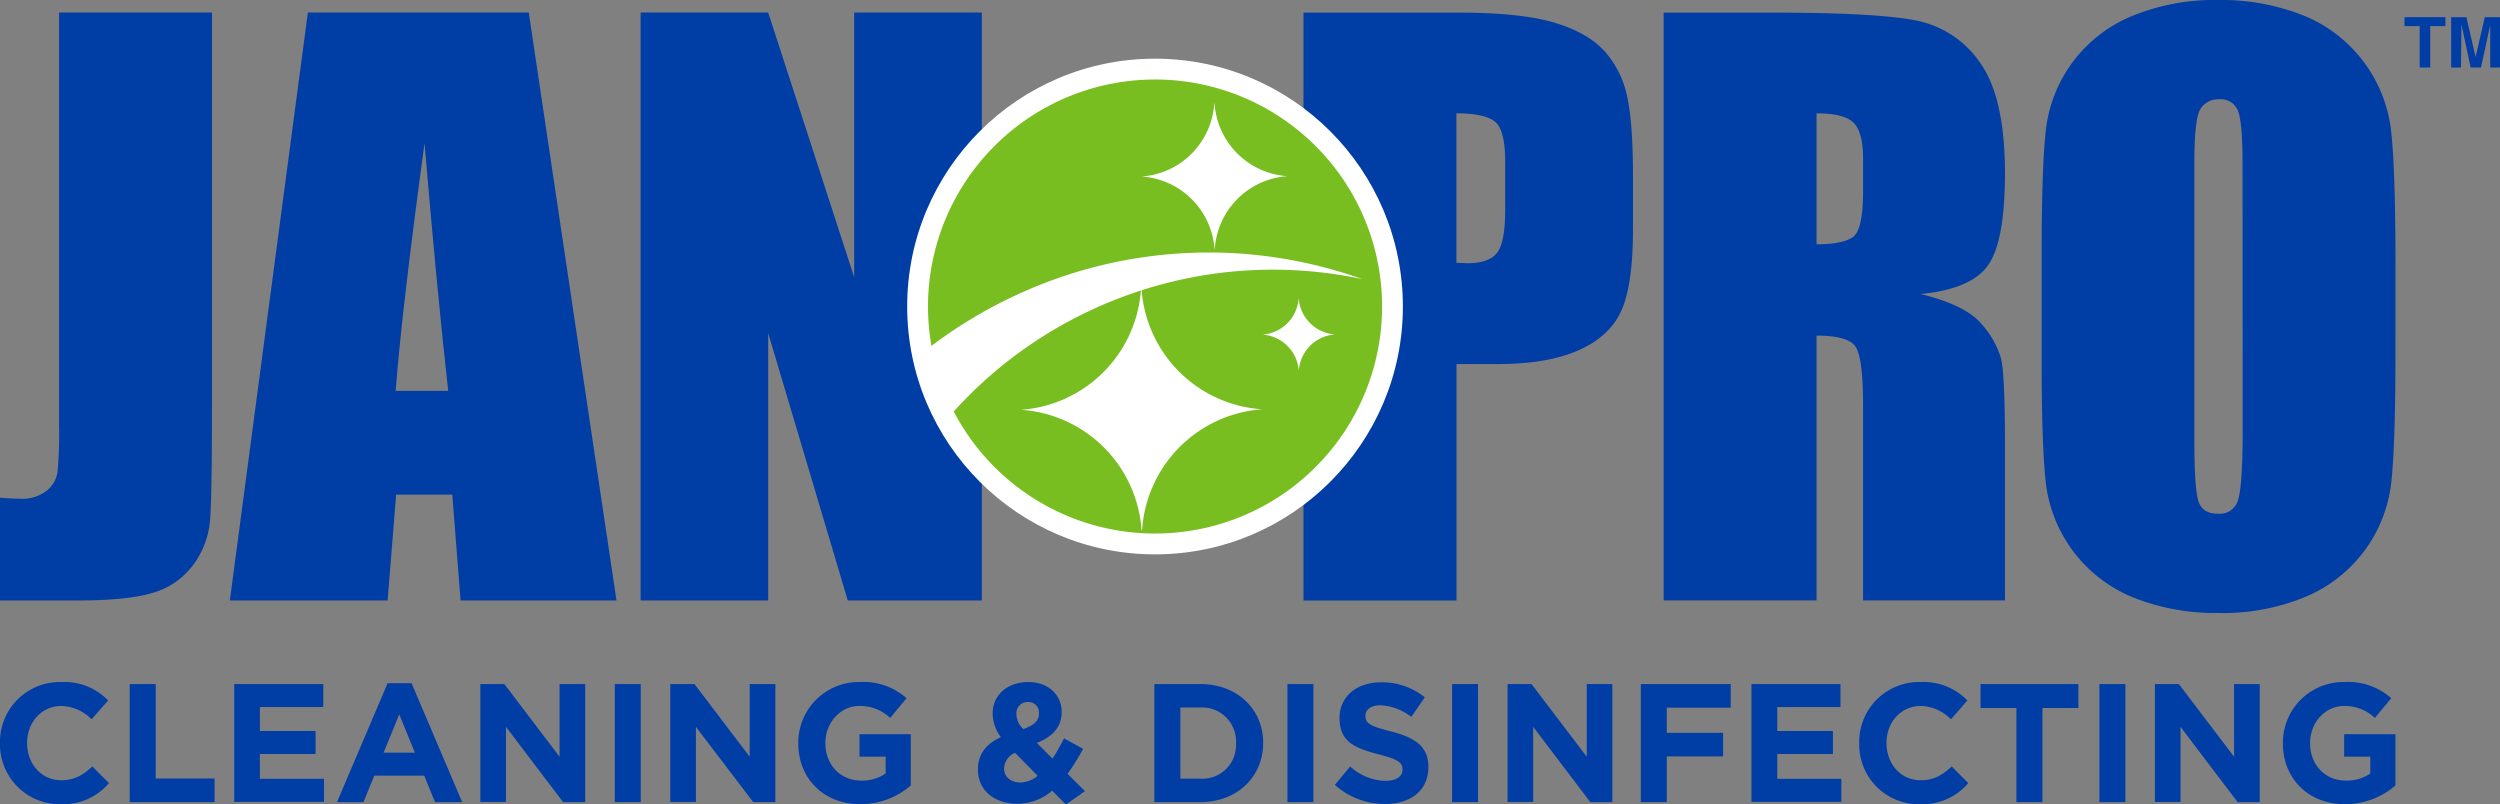 <?xml version="1.0" encoding="UTF-8"?>
<svg xmlns="http://www.w3.org/2000/svg" id="Layer_1" data-name="Layer 1" viewBox="0 0 543.19 174.79">
  <rect x="0" y="0" width="543.19" height="174.79" fill="#808080" stroke="none"/>
  <defs>
    <style>.cls-1{fill:#003da5;}.cls-2{fill:#fff;}.cls-3{fill:#78be21;}</style>
  </defs>
  <path class="cls-1" d="M174.17,184.8v85.36q0,19.18-.4,24.66a18.76,18.76,0,0,1-3.62,9.9,16.57,16.57,0,0,1-8.71,6.12c-3.69,1.15-9.21,1.7-16.62,1.7H128.11V290.21c2,.15,3.51.23,4.41.23a8.66,8.66,0,0,0,5.7-1.73,6.36,6.36,0,0,0,2.41-4.26,93.45,93.45,0,0,0,.32-9.78V184.8Z" transform="translate(-128.11 -182.07)"></path>
  <path class="cls-1" d="M243,184.8l19.06,127.74H228.18l-1.8-23h-12.2l-1.85,23H178.05L195,184.8ZM225.49,267q-2.43-21.8-5.14-53.8-5,36.8-6.27,53.8Z" transform="translate(-128.11 -182.07)"></path>
  <polygon class="cls-1" points="213.33 2.73 213.33 130.46 184.2 130.46 166.91 72.38 166.91 130.46 139.19 130.46 139.19 2.73 166.91 2.73 185.59 60.23 185.59 2.73 213.33 2.73"></polygon>
  <path class="cls-1" d="M411.33,184.81h33.45c9.06,0,16,.7,20.88,2.13s8.52,3.48,11,6.16a21.24,21.24,0,0,1,4.95,9.76q1.31,5.71,1.31,17.72v11.13q0,12.25-2.52,17.84c-1.7,3.77-4.78,6.61-9.29,8.62s-10.38,3-17.63,3h-8.91v51.38H411.33Zm33.22,21.91v32.47c.94,0,1.76.07,2.46.07,3.05,0,5.17-.74,6.36-2.24s1.78-4.61,1.78-9.34V217.2q0-6.54-2-8.5c-1.37-1.31-4.24-2-8.55-2" transform="translate(-128.11 -182.07)"></path>
  <path class="cls-1" d="M489.58,184.81h23.5q23.5,0,31.84,1.82a21.93,21.93,0,0,1,13.55,9.27c3.49,5,5.27,12.92,5.27,23.82,0,9.94-1.26,16.64-3.72,20.05s-7.34,5.49-14.61,6.18c6.57,1.61,11,3.81,13.26,6.54A19.65,19.65,0,0,1,562.9,260q.84,3.42.84,18.86v33.66H532.91v-42.4c0-6.84-.55-11.07-1.62-12.7s-3.9-2.43-8.49-2.43v57.53H489.58Zm33.22,21.91v28.43c3.74,0,6.35-.51,7.86-1.54s2.25-4.35,2.25-10v-7c0-4-.74-6.7-2.19-8s-4.09-1.91-7.92-1.91" transform="translate(-128.11 -182.07)"></path>
  <path class="cls-1" d="M648.58,259.61c0,12.83-.32,21.94-.9,27.27a30.59,30.59,0,0,1-18.6,24.85,46.76,46.76,0,0,1-18.94,3.53,48.32,48.32,0,0,1-18.44-3.34,30.75,30.75,0,0,1-19.05-24.68q-.95-7.87-.94-27.63V237.74q0-19.29.9-27.28a30.49,30.49,0,0,1,18.6-24.85,47.12,47.12,0,0,1,18.93-3.54,48.33,48.33,0,0,1,18.45,3.36,30.78,30.78,0,0,1,19,24.68q.95,7.9,1,27.63Zm-33.22-42.05q0-8.94-1-11.42a4,4,0,0,0-4.08-2.5,4.58,4.58,0,0,0-4,2c-.94,1.35-1.39,5.32-1.39,11.91v59.77q0,11.18.92,13.75c.59,1.75,2,2.62,4.22,2.62a4.1,4.1,0,0,0,4.36-3q.95-3,1-14.3Z" transform="translate(-128.11 -182.07)"></path>
  <circle class="cls-2" cx="250.96" cy="66.6" r="53.85"></circle>
  <path class="cls-3" d="M418.74,219.35a49.33,49.33,0,0,0-88.25,37.88A100.6,100.6,0,0,1,348,246.61a99.18,99.18,0,0,1,76.11-3.89,93,93,0,0,0-47.95,2.42A28.12,28.12,0,0,0,402.34,271a28.14,28.14,0,0,0-26.08,26.25h-.12a28.13,28.13,0,0,0-26.2-26.14A28.11,28.11,0,0,0,376,245.19a96.15,96.15,0,0,0-11.34,4.5,93.27,93.27,0,0,0-29.33,21.79,50.61,50.61,0,0,0,4.07,6.5,49.33,49.33,0,1,0,79.35-58.63Zm-22.17,6.37a16.89,16.89,0,0,0-4.52,10.49H392a17,17,0,0,0-15.83-15.79,17,17,0,0,0,15.77-15.87H392a17,17,0,0,0,15.83,15.8A16.87,16.87,0,0,0,396.57,225.72Zm16,31.7a8.38,8.38,0,0,0-2.26,5.24h0a8.49,8.49,0,0,0-7.91-7.89,8.48,8.48,0,0,0,7.88-7.93h0a8.51,8.51,0,0,0,7.91,7.9A8.44,8.44,0,0,0,412.55,257.42Z" transform="translate(-128.11 -182.07)"></path>
  <path class="cls-1" d="M128.11,343.6v-.07a13,13,0,0,1,13.38-13.27,13.2,13.2,0,0,1,10.11,4L148,338.36a9.45,9.45,0,0,0-6.56-2.9c-4.32,0-7.44,3.59-7.44,8v.08c0,4.39,3,8.06,7.44,8.06,2.93,0,4.73-1.17,6.74-3l3.6,3.63a13.12,13.12,0,0,1-10.52,4.58A13,13,0,0,1,128.11,343.6Z" transform="translate(-128.11 -182.07)"></path>
  <path class="cls-1" d="M156.29,330.7h5.65v20.52h12.79v5.13H156.29Z" transform="translate(-128.11 -182.07)"></path>
  <path class="cls-1" d="M179,330.7h19.35v5H184.58v5.2h12.1v5h-12.1v5.39h13.93v5H179Z" transform="translate(-128.11 -182.07)"></path>
  <path class="cls-1" d="M212.33,330.51h5.2l11,25.84h-5.9l-2.35-5.75H209.43l-2.35,5.75h-5.75Zm5.93,15.1-3.4-8.32-3.41,8.32Z" transform="translate(-128.11 -182.07)"></path>
  <path class="cls-1" d="M232.48,330.7h5.21l12,15.79V330.7h5.57v25.65h-4.8L238.05,340v16.31h-5.57Z" transform="translate(-128.11 -182.07)"></path>
  <path class="cls-1" d="M261.69,330.7h5.64v25.65h-5.64Z" transform="translate(-128.11 -182.07)"></path>
  <path class="cls-1" d="M273.75,330.7H279l12,15.79V330.7h5.58v25.65h-4.81L279.32,340v16.31h-5.57Z" transform="translate(-128.11 -182.07)"></path>
  <path class="cls-1" d="M301.56,343.6v-.07A13.17,13.17,0,0,1,315,330.26a14.08,14.08,0,0,1,10.08,3.51l-3.55,4.29a9.45,9.45,0,0,0-6.71-2.6c-4.1,0-7.37,3.63-7.37,8v.08c0,4.69,3.23,8.13,7.77,8.13a9,9,0,0,0,5.32-1.54v-3.66h-5.68v-4.88H326v11.14a16.64,16.64,0,0,1-11,4.07C307.06,356.79,301.56,351.19,301.56,343.6Z" transform="translate(-128.11 -182.07)"></path>
  <path class="cls-1" d="M356.72,353.86a11.58,11.58,0,0,1-7.51,2.86c-4.92,0-8.62-2.86-8.62-7.4v-.08c0-3.26,1.76-5.57,5-7a8.58,8.58,0,0,1-1.8-5.14V337c0-3.52,2.82-6.74,7.77-6.74,4.36,0,7.22,2.85,7.22,6.45v.07c0,3.45-2.2,5.46-5.39,6.71l3.41,3.41c.85-1.32,1.69-2.83,2.5-4.4l4.14,2.27a46.8,46.8,0,0,1-3.38,5.43l3.78,3.77-4.14,2.9Zm-3.15-3.22-4.91-5a3.84,3.84,0,0,0-2.39,3.37v.08c0,1.79,1.51,3,3.6,3A6.13,6.13,0,0,0,353.57,350.64Zm.29-13.53V337a2.26,2.26,0,0,0-2.42-2.39,2.42,2.42,0,0,0-2.49,2.61v.07a4.58,4.58,0,0,0,1.5,3.19C352.69,339.68,353.86,338.72,353.86,337.11Z" transform="translate(-128.11 -182.07)"></path>
  <path class="cls-1" d="M378.93,330.7h10c8.06,0,13.64,5.53,13.64,12.75v.08c0,7.22-5.58,12.82-13.64,12.82h-10Zm10,20.56a7.32,7.32,0,0,0,7.74-7.66v-.07a7.38,7.38,0,0,0-7.74-7.74h-4.36v15.47Z" transform="translate(-128.11 -182.07)"></path>
  <path class="cls-1" d="M407.84,330.7h5.64v25.65h-5.64Z" transform="translate(-128.11 -182.07)"></path>
  <path class="cls-1" d="M418.14,352.61l3.33-4a11.76,11.76,0,0,0,7.66,3.12c2.31,0,3.71-.92,3.71-2.42v-.08c0-1.43-.88-2.16-5.17-3.26-5.17-1.32-8.51-2.75-8.51-7.84v-.08c0-4.65,3.74-7.73,9-7.73a14.84,14.84,0,0,1,9.53,3.26l-2.93,4.25a12.08,12.08,0,0,0-6.67-2.53c-2.16,0-3.3,1-3.3,2.24v.07c0,1.69,1.1,2.24,5.54,3.38,5.2,1.35,8.13,3.22,8.13,7.69v.08c0,5.09-3.88,8-9.42,8A16.32,16.32,0,0,1,418.14,352.61Z" transform="translate(-128.11 -182.07)"></path>
  <path class="cls-1" d="M443.61,330.7h5.64v25.65h-5.64Z" transform="translate(-128.11 -182.07)"></path>
  <path class="cls-1" d="M455.67,330.7h5.2l12,15.79V330.7h5.57v25.65h-4.8L461.24,340v16.31h-5.57Z" transform="translate(-128.11 -182.07)"></path>
  <path class="cls-1" d="M484.62,330.7h19.53v5.13H490.26v5.46H502.5v5.13H490.26v9.93h-5.64Z" transform="translate(-128.11 -182.07)"></path>
  <path class="cls-1" d="M508.66,330.7H528v5H514.27v5.2h12.09v5H514.27v5.39h13.92v5H508.66Z" transform="translate(-128.11 -182.07)"></path>
  <path class="cls-1" d="M532.08,343.6v-.07a13,13,0,0,1,13.37-13.27,13.23,13.23,0,0,1,10.12,4L552,338.36a9.47,9.47,0,0,0-6.56-2.9c-4.33,0-7.44,3.59-7.44,8v.08c0,4.39,3,8.06,7.44,8.06,2.93,0,4.73-1.17,6.74-3l3.59,3.63a13.12,13.12,0,0,1-10.52,4.58A12.94,12.94,0,0,1,532.08,343.6Z" transform="translate(-128.11 -182.07)"></path>
  <path class="cls-1" d="M566.23,335.9h-7.8v-5.2h21.26v5.2h-7.81v20.45h-5.65Z" transform="translate(-128.11 -182.07)"></path>
  <path class="cls-1" d="M584.26,330.7h5.65v25.65h-5.65Z" transform="translate(-128.11 -182.07)"></path>
  <path class="cls-1" d="M596.32,330.7h5.2l12,15.79V330.7h5.57v25.65h-4.8L601.89,340v16.31h-5.57Z" transform="translate(-128.11 -182.07)"></path>
  <path class="cls-1" d="M624.13,343.6v-.07a13.17,13.17,0,0,1,13.46-13.27,14.1,14.1,0,0,1,10.08,3.51l-3.56,4.29a9.45,9.45,0,0,0-6.71-2.6c-4.1,0-7.36,3.63-7.36,8v.08c0,4.69,3.22,8.13,7.77,8.13a9,9,0,0,0,5.31-1.54v-3.66h-5.68v-4.88h11.14v11.14a16.64,16.64,0,0,1-11,4.07C629.63,356.79,624.13,351.19,624.13,343.6Z" transform="translate(-128.11 -182.07)"></path>
  <path class="cls-1" d="M653.85,187.74h-3.3V185.8h8.89v1.94h-3.3v9h-2.29Z" transform="translate(-128.11 -182.07)"></path>
  <path class="cls-1" d="M662.82,196.74h-2.13V185.8H664l2,8.67h0l2-8.67h3.31v10.94h-2.14v-9.2h0l-2,9.2h-2.25l-2-9.4h0Z" transform="translate(-128.11 -182.07)"></path>
</svg>

